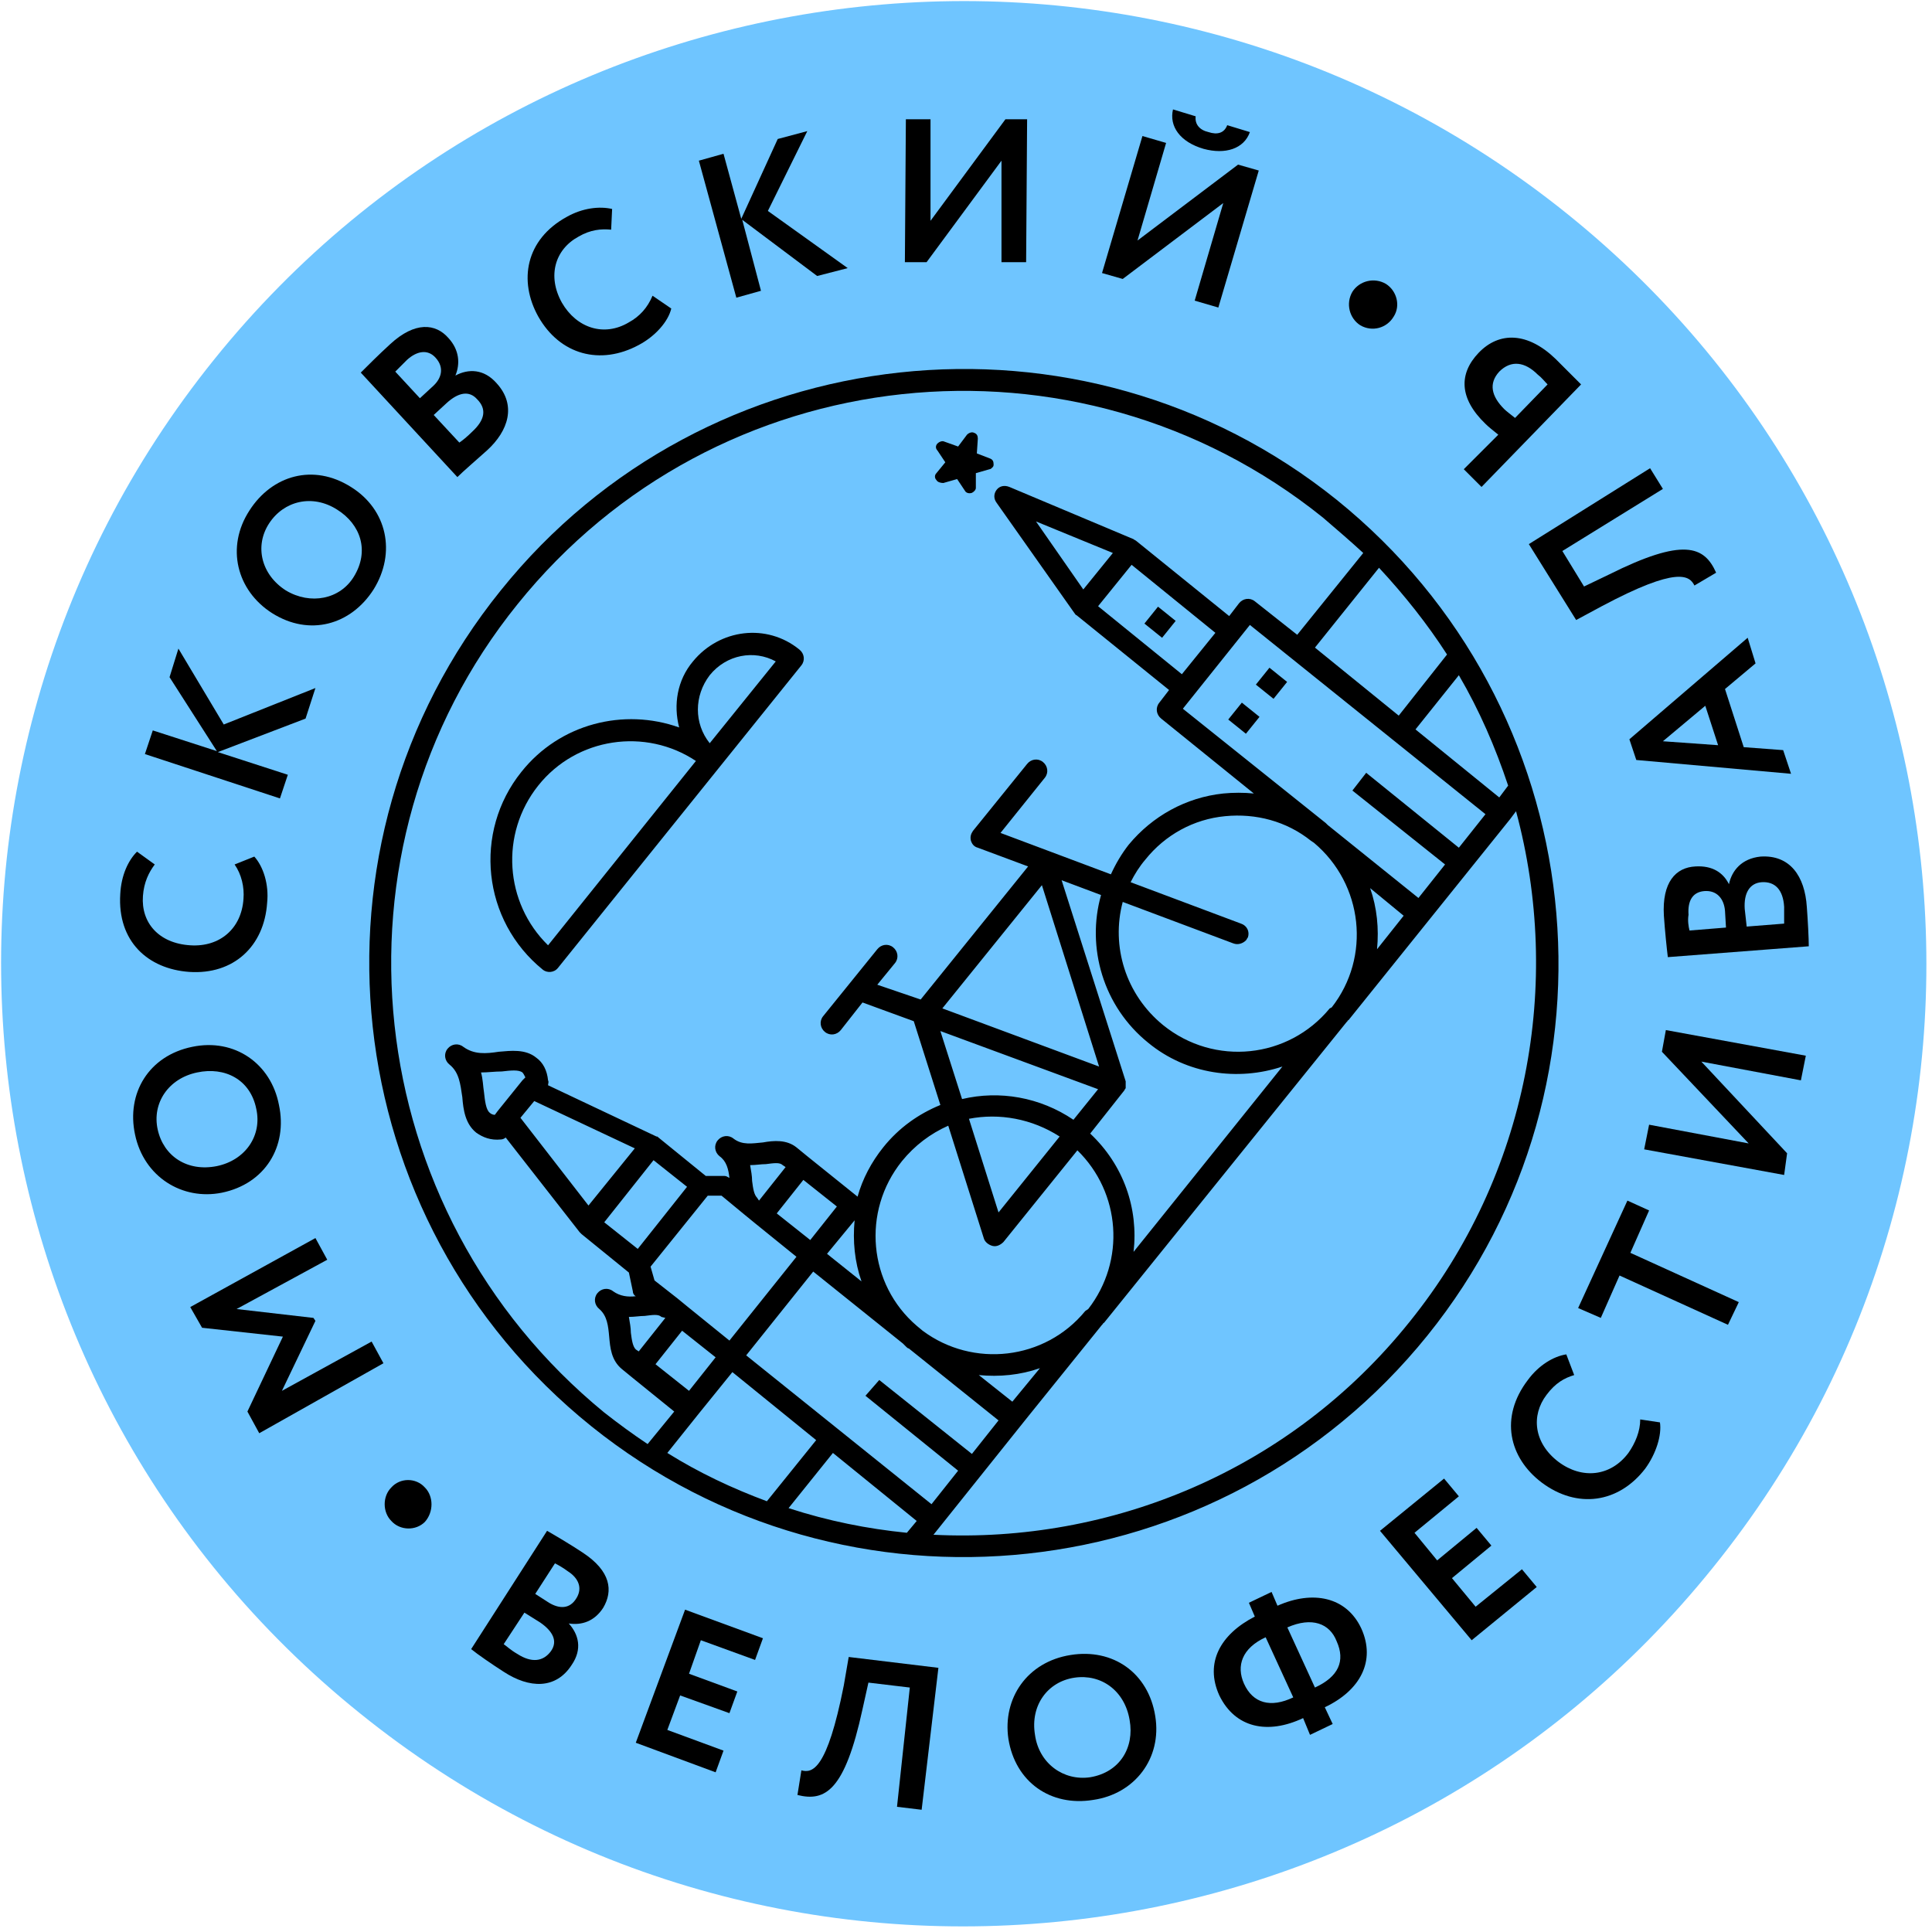 <?xml version="1.0" encoding="utf-8"?>
<!-- Generator: Adobe Illustrator 22.0.0, SVG Export Plug-In . SVG Version: 6.00 Build 0)  -->
<svg version="1.1" id="Слой_1" xmlns="http://www.w3.org/2000/svg" xmlns:xlink="http://www.w3.org/1999/xlink" x="0px" y="0px"
	 viewBox="0 0 196 196" style="enable-background:new 0 0 196 196;" xml:space="preserve">
<style type="text/css">
	.st0{fill:#6FC5FF;}
	.st1{stroke:#000000;stroke-width:0.322;stroke-miterlimit:10;}
</style>
<g>
	<path class="st0" d="M159,21.7c42,33.8,48.7,95.3,14.8,137.3c-33.8,42-95.3,48.7-137.3,14.8C-5.5,140-12.1,78.5,21.7,36.5
		C55.5-5.5,117-12.1,159,21.7z"/>
	<g>
		<g>
			<g>
				<path d="M26.3,145.4l-1.2-2.2l3.6-7.6l-8.2-0.9l-1.2-2.1l12.7-7l1.2,2.2l-9.2,5l7.8,0.9l0.2,0.3l-3.4,7.1l9.1-5l1.2,2.2
					L26.3,145.4z"/>
				<path d="M13.7,115.1c-0.9-4.2,1.4-8,5.8-8.9c4.3-0.9,8,1.7,8.8,5.9c0.9,4.2-1.4,8-5.8,8.9C18.5,121.8,14.6,119.4,13.7,115.1z
					 M26,112.5c-0.6-3-3.2-4.3-6-3.7c-2.9,0.6-4.6,3.1-4,5.8c0.6,2.7,3,4.3,6,3.7C24.9,117.7,26.6,115.2,26,112.5z"/>
				<path d="M25.8,86.9c0.9,1,1.5,2.8,1.3,4.7c-0.3,4.4-3.4,7.3-7.9,7c-4.2-0.3-7.3-3.1-7-7.9c0.1-1.9,0.8-3.4,1.7-4.3l1.8,1.3
					c-0.6,0.8-1.1,1.8-1.2,3.2c-0.2,2.7,1.6,4.8,4.8,5c3,0.2,5.2-1.7,5.4-4.7c0.1-1.2-0.2-2.5-0.9-3.5L25.8,86.9z"/>
				<path d="M14.7,76.5l0.8-2.4l6.5,2.1l-4.8-7.5l0.9-2.9l4.6,7.7l9.3-3.7l-1,3.1l-8.9,3.4l7.1,2.3l-0.8,2.4L14.7,76.5z"/>
				<path d="M25.3,51.8c2.3-3.6,6.5-4.8,10.3-2.4c3.7,2.3,4.6,6.7,2.3,10.4c-2.3,3.6-6.5,4.8-10.3,2.4C24,59.9,22.9,55.5,25.3,51.8z
					 M35.9,58.5c1.6-2.6,0.7-5.3-1.7-6.8c-2.5-1.6-5.4-0.9-6.9,1.4c-1.5,2.3-0.8,5.2,1.7,6.8C31.5,61.4,34.5,60.8,35.9,58.5z"/>
				<path d="M36.6,37.8c0.6-0.6,1.9-1.9,3-2.9c2.5-2.3,4.6-2.1,5.9-0.6c1.1,1.2,1.2,2.6,0.7,3.8l0,0c1.3-0.7,2.9-0.7,4.2,0.8
					c2,2.2,1.2,4.8-1,6.8c-1,0.9-2.4,2.1-3,2.7L36.6,37.8z M44,42.1l2.6,2.8c0.3-0.2,0.8-0.6,1.3-1.1c1.3-1.2,1.5-2.3,0.5-3.3
					c-0.8-0.9-1.9-0.7-3.1,0.4L44,42.1z M40.1,37.7l2.5,2.7l1.3-1.2c0.9-0.8,1.2-1.9,0.3-2.9c-0.8-0.9-1.9-0.7-2.9,0.2
					C40.8,37,40.4,37.4,40.1,37.7z"/>
				<path d="M68.1,31.3c-0.3,1.3-1.6,2.8-3.3,3.7c-3.9,2.1-8,1-10.2-2.9c-2-3.6-1.3-7.8,2.9-10.1c1.6-0.9,3.3-1.1,4.6-0.8L62,23.3
					c-1-0.1-2.1,0-3.3,0.7c-2.4,1.3-3.2,4-1.7,6.7c1.5,2.6,4.3,3.5,6.8,2c1.1-0.6,1.9-1.5,2.4-2.7L68.1,31.3z"/>
				<path d="M70.9,16.3l2.5-0.7l1.8,6.6l3.7-8.1l3-0.8l-4,8.1l8.1,5.8l-3.1,0.8l-7.6-5.7l1.9,7.2l-2.5,0.7L70.9,16.3z"/>
				<path d="M91.8,26.6l0.1-14.5l2.5,0l0,10.3l7.6-10.3l2.2,0l-0.1,14.5l-2.5,0l0-10.3l-7.6,10.3L91.8,26.6z"/>
				<path d="M111.8,27.7l4.1-13.9l2.4,0.7l-2.9,9.9l10.2-7.7l2.1,0.6l-4.1,13.9l-2.4-0.7l2.9-9.9l-10.2,7.7L111.8,27.7z M121.3,11.8
					c-0.1,0.8,0.4,1.4,1.3,1.6c0.9,0.3,1.6,0.1,1.9-0.7l2.3,0.7c-0.6,1.7-2.5,2.3-4.7,1.7c-2.4-0.7-3.5-2.3-3.1-4L121.3,11.8z"/>
			</g>
		</g>
		<g>
			<g>
				<path d="M43.1,150.9c0.9,0.9,0.9,2.5,0,3.5c-0.9,0.9-2.5,0.9-3.4-0.1c-0.9-0.9-0.9-2.5,0-3.4C40.6,149.9,42.2,149.9,43.1,150.9z
					"/>
				<path d="M55.5,155.3c0.7,0.4,2.4,1.4,3.6,2.2c2.9,1.9,3.1,3.9,2.1,5.6c-0.9,1.4-2.2,1.8-3.5,1.6l0,0c1,1.1,1.4,2.6,0.3,4.2
					c-1.6,2.5-4.3,2.4-6.9,0.7c-1.1-0.7-2.7-1.8-3.3-2.3L55.5,155.3z M53.2,163.6l-2.1,3.2c0.3,0.2,0.7,0.6,1.4,1
					c1.4,0.9,2.6,0.8,3.4-0.3c0.7-1,0.2-2-1.1-2.9L53.2,163.6z M56.3,158.6l-2,3.1l1.4,0.9c1,0.6,2.1,0.7,2.8-0.5
					c0.6-1,0.2-2-0.9-2.7C57.2,159.1,56.7,158.8,56.3,158.6z"/>
				<path d="M69.5,163.3l7.9,2.9l-0.8,2.2l-5.5-2l-1.2,3.4l4.9,1.8l-0.8,2.2L69,172l-1.3,3.5l5.7,2.1l-0.8,2.2l-8.1-3L69.5,163.3z"
					/>
				<path d="M92.3,171.2l-4.2-0.5l-0.6,2.7c-1.8,8.3-3.8,9.4-6.6,8.7l0.4-2.5c1.1,0.3,2.6,0,4.3-8.6l0.5-2.9l9.1,1.1l-1.7,14.4
					l-2.5-0.3L92.3,171.2z"/>
				<path d="M108.6,167.9c4.3-0.7,7.9,1.8,8.6,6.2c0.7,4.3-2.1,7.9-6.3,8.5c-4.3,0.7-7.9-1.8-8.6-6.2
					C101.7,172.3,104.2,168.6,108.6,167.9z M110.6,180.3c3-0.5,4.5-3,4-5.8c-0.5-3-2.9-4.7-5.6-4.3c-2.7,0.4-4.5,2.8-4,5.8
					C105.4,178.9,107.9,180.7,110.6,180.3z"/>
				<path d="M132.2,174.3c-3.6,1.7-6.9,1-8.5-2.3c-1.5-3.3,0.1-6.2,3.6-8l-0.6-1.4l2.3-1.1l0.6,1.4c3.6-1.6,7-0.9,8.5,2.3
					c1.5,3.3-0.1,6.3-3.7,8l0.8,1.7l-2.3,1.1L132.2,174.3z M131.2,172.2l-2.8-6.1c-2.4,1.1-3,2.9-2.2,4.7
					C127.1,172.8,128.9,173.3,131.2,172.2z M130.6,165.1l2.8,6.1c2.4-1.1,3.1-2.7,2.2-4.7C134.9,164.7,133.1,164,130.6,165.1z"/>
				<path d="M140,155.3l6.5-5.3l1.5,1.8l-4.5,3.7l2.3,2.8l4-3.3l1.5,1.8l-4,3.3l2.4,2.9l4.7-3.8l1.5,1.8l-6.6,5.4L140,155.3z"/>
				<path d="M168.4,144.3c0.2,1.3-0.4,3.2-1.5,4.7c-2.7,3.5-6.9,4.1-10.5,1.4c-3.3-2.5-4.3-6.6-1.4-10.4c1.1-1.5,2.6-2.4,3.9-2.6
					l0.8,2.1c-1,0.3-1.9,0.8-2.8,2c-1.6,2.1-1.3,4.9,1.2,6.8c2.4,1.8,5.3,1.5,7.1-0.9c0.7-1,1.2-2.2,1.2-3.4L168.4,144.3z"/>
				<path d="M160.1,132.7l5-10.9l2.2,1l-1.9,4.3l11,5l-1.1,2.3l-11-5l-1.9,4.3L160.1,132.7z"/>
				<path d="M181,119.2l-14.2-2.6l0.5-2.5l10.1,1.9l-8.8-9.3l0.4-2.2l14.2,2.6l-0.5,2.5l-10.1-1.9l8.7,9.3L181,119.2z"/>
				<path d="M169.2,97.1c-0.1-0.8-0.3-2.7-0.4-4.2c-0.2-3.4,1.2-4.9,3.2-5c1.7-0.1,2.8,0.6,3.4,1.8l0,0c0.3-1.4,1.3-2.6,3.2-2.8
					c3-0.2,4.5,2,4.7,5.1c0.1,1.3,0.2,3.2,0.2,4L169.2,97.1z M171.4,94.4l3.7-0.3l-0.1-1.7c-0.1-1.2-0.8-2.1-2.1-2
					c-1.2,0.1-1.7,1-1.6,2.4C171.2,93.4,171.3,94,171.4,94.4z M177.2,94l3.8-0.3c0-0.4,0-1,0-1.7c-0.1-1.7-0.9-2.6-2.3-2.5
					c-1.2,0.1-1.8,1.1-1.7,2.7L177.2,94z"/>
				<path d="M166,77.1l-0.7-2.1l12-10.3l0.8,2.6l-3.1,2.6l1.9,5.9l4,0.3l0.8,2.4L166,77.1z M174.3,75.6l-1.3-4l-4.3,3.6L174.3,75.6z
					"/>
				<path d="M158.5,55.9l2.2,3.6l2.5-1.2c7.6-3.8,9.7-2.9,10.9-0.2l-2.2,1.3c-0.5-1-1.7-2-9.4,2.1l-2.6,1.4l-4.8-7.7l12.3-7.7
					l1.3,2.1L158.5,55.9z"/>
				<path d="M152,44.1c-0.5-0.4-1-0.8-1.3-1.1c-2.7-2.6-2.7-5.1-0.7-7.2c2.1-2.2,5-2.1,7.8,0.6c1,1,2,2,2.6,2.6l-10.1,10.4l-1.8-1.8
					L152,44.1z M153.7,42.4L157,39c-0.3-0.3-0.6-0.7-1-1c-1.3-1.3-2.7-1.5-3.9-0.3c-1.1,1.2-0.8,2.5,0.5,3.8
					C152.8,41.7,153.2,42,153.7,42.4z"/>
				<path d="M138,33c-1.1-0.7-1.5-2.2-0.8-3.4c0.7-1.1,2.2-1.5,3.4-0.8c1.1,0.7,1.5,2.2,0.8,3.3C140.7,33.3,139.2,33.7,138,33z"/>
			</g>
		</g>
		<g>
			<g>
				<path d="M97.1,48.6l0.8,1.2c0.1,0.2,0.4,0.3,0.7,0.2c0.2-0.1,0.4-0.3,0.4-0.5L99,48l1.4-0.4c0.1,0,0.2-0.1,0.3-0.2
					c0.1-0.1,0.1-0.2,0.1-0.3c0-0.3-0.1-0.5-0.4-0.6L99.1,46l0.1-1.5c0-0.3-0.1-0.5-0.4-0.6c-0.2-0.1-0.5,0-0.7,0.2l-0.9,1.2
					l-1.4-0.5c-0.2-0.1-0.5,0-0.7,0.2l0,0c-0.2,0.2-0.2,0.5,0,0.7l0.8,1.2L95,48c-0.2,0.2-0.2,0.5,0,0.7c0.1,0.2,0.4,0.3,0.7,0.3
					L97.1,48.6z"/>
				<rect x="125.1" y="71.8" transform="matrix(0.627 -0.779 0.779 0.627 -9.765 125.43)" width="2.2" height="2.3"/>
				<rect x="127.9" y="68.2" transform="matrix(0.627 -0.779 0.779 0.627 -5.915 126.326)" width="2.2" height="2.3"/>
				<rect x="116.6" y="61.9" transform="matrix(0.627 -0.779 0.779 0.627 -5.228 115.281)" width="2.2" height="2.3"/>
				<path d="M56.6,98.2l24.7-30.7c0.4-0.5,0.3-1.2-0.2-1.6c-3.3-2.7-8.1-2.1-10.8,1.2c-1.6,1.9-2,4.4-1.4,6.7
					c-5.6-2-12.1-0.4-16,4.5c-4.9,6.1-4,15.1,2.2,20.1C55.5,98.7,56.2,98.7,56.6,98.2z M72,68.5c1.7-2.1,4.5-2.6,6.7-1.4l-6.7,8.3
					C70.4,73.4,70.4,70.6,72,68.5z M54.6,79.7c3.9-4.9,10.9-5.9,16-2.5l-15,18.7C51.2,91.6,50.7,84.6,54.6,79.7z"/>
				<path d="M50.8,59.9C29.9,85.8,34,123.8,60,144.7c25.9,20.8,63.9,16.7,84.8-9.2c20.9-25.9,16.7-63.9-9.2-84.8
					C109.7,29.9,71.6,34,50.8,59.9z M52.5,61.3c20.1-25,56.7-28.9,81.7-8.8c1.4,1.2,2.8,2.4,4.1,3.6l-6.7,8.3l-4.3-3.4
					c-0.5-0.4-1.2-0.3-1.6,0.2l-1,1.3l-9.4-7.6c-0.1-0.1-0.2-0.1-0.3-0.2l-12.6-5.3c-0.5-0.2-1-0.1-1.3,0.3c-0.3,0.4-0.3,0.9,0,1.3
					l7.9,11.2c0.1,0.1,0.1,0.2,0.2,0.2l9.4,7.6l-1,1.3c-0.4,0.5-0.3,1.2,0.2,1.6l9.4,7.6c-1-0.1-2.1-0.1-3.1,0
					c-3.8,0.4-7.2,2.3-9.6,5.2c-0.7,0.9-1.3,1.9-1.8,3l-11.2-4.2l4.5-5.6c0.4-0.5,0.3-1.2-0.2-1.6c-0.5-0.4-1.2-0.3-1.6,0.2
					l-5.5,6.8c-0.2,0.3-0.3,0.6-0.2,1c0.1,0.3,0.3,0.6,0.7,0.7l5.1,1.9l-10.9,13.5L89,99.9l1.8-2.2c0.4-0.5,0.3-1.2-0.2-1.6
					c-0.5-0.4-1.2-0.3-1.6,0.2l-5.5,6.8c-0.4,0.5-0.3,1.2,0.2,1.6c0.5,0.4,1.2,0.3,1.6-0.2l2.2-2.8l5.2,1.9l2.7,8.5
					c-2.2,0.9-4.2,2.3-5.8,4.3c-1.2,1.5-2.1,3.2-2.6,5l-5.1-4.1l-1.1-0.9c-1-0.8-2.3-0.7-3.4-0.5c-1.1,0.1-2.1,0.3-3-0.4
					c-0.5-0.4-1.2-0.3-1.6,0.2c-0.4,0.5-0.3,1.2,0.2,1.6c0.7,0.5,0.9,1.3,1,2.2c-0.2-0.1-0.3-0.2-0.5-0.2l-1.9,0l-4.8-3.9
					c-0.1-0.1-0.1-0.1-0.2-0.1l-11-5.2c0-0.2,0.1-0.3,0-0.5c-0.1-1-0.5-1.8-1.2-2.3c-1.1-0.9-2.6-0.7-3.8-0.6
					c-1.3,0.2-2.5,0.3-3.6-0.5c-0.5-0.4-1.2-0.3-1.6,0.2c-0.4,0.5-0.3,1.2,0.2,1.6c1,0.8,1.1,2,1.3,3.3c0.1,1.3,0.3,2.7,1.4,3.6
					c0.7,0.5,1.5,0.8,2.5,0.7c0.2,0,0.4-0.1,0.5-0.2l7.5,9.6c0.1,0.1,0.1,0.1,0.2,0.2l4.8,3.9l0.4,1.9c0,0.2,0.1,0.4,0.3,0.5
					c-0.8,0.1-1.6,0-2.3-0.5c-0.5-0.4-1.2-0.3-1.6,0.2c-0.4,0.5-0.3,1.2,0.2,1.6c0.8,0.7,0.9,1.7,1,2.8c0.1,1.1,0.2,2.4,1.3,3.3
					l1.1,0.9l4.2,3.4l-2.7,3.3c-1.5-1-3-2.1-4.4-3.2C36.4,122.9,32.4,86.2,52.5,61.3z M137.2,80.2l9.4,7.5l-2.7,3.4l-9.2-7.4
					c0,0-0.1-0.1-0.1-0.1c0,0-0.1-0.1-0.1-0.1L120,71.9l6.8-8.5l23.9,19.2L148,86l-9.4-7.6L137.2,80.2z M139.7,96.3
					c0.2-2.1,0-4.2-0.7-6.2l3.4,2.8L139.7,96.3z M134.9,102.3c-4.2,5.1-11.7,5.9-16.9,1.7c-3.8-3.1-5.3-8-4.1-12.5l11.2,4.2
					c0.5,0.2,1,0,1.3-0.3c0.1-0.1,0.1-0.2,0.2-0.3c0.2-0.6-0.1-1.2-0.7-1.4l-11.2-4.2c0.4-0.8,0.9-1.6,1.5-2.3
					c2-2.5,4.9-4.1,8.1-4.4c3.1-0.3,6.2,0.5,8.7,2.5l0.3,0.2c5,4.2,5.8,11.6,1.8,16.7L134.9,102.3z M110.1,133
					c-4.1,5-11.4,5.8-16.5,2l-0.6-0.5c-4.9-4.2-5.6-11.6-1.5-16.7c1.3-1.6,2.9-2.8,4.7-3.6l3.6,11.4c0.1,0.4,0.5,0.7,0.9,0.8
					c0.4,0.1,0.8-0.1,1.1-0.4l7.5-9.3c4.4,4.3,4.9,11.2,1.1,16.1L110.1,133z M87.8,141.6l9.4,7.6l-2.7,3.4l-18.8-15.1l6.8-8.5
					l9.1,7.3c0.1,0.1,0.2,0.2,0.3,0.3c0.1,0.1,0.2,0.2,0.3,0.2l9.1,7.3l-2.7,3.4l-9.4-7.5L87.8,141.6z M80,153l4.5-5.6l8.5,6.9
					l-1,1.2C88,155.1,84,154.3,80,153z M50.2,113.1c-0.2,0-0.4-0.1-0.5-0.2c-0.4-0.3-0.5-1.2-0.6-2.1c-0.1-0.6-0.1-1.3-0.3-2
					c0.7,0,1.4-0.1,2.1-0.1c0.9-0.1,1.7-0.2,2.1,0.1c0.1,0.1,0.2,0.3,0.3,0.5l-0.3,0.3l-2.5,3.1L50.2,113.1z M52.8,113.4l1.4-1.7
					l10.2,4.8l-4.7,5.8L52.8,113.4z M69.7,120.4l-5,6.3l-3.4-2.7l5-6.3L69.7,120.4z M66,128.5l5.8-7.2l1.4,0l2.3,1.9l1.1,0.9
					l4.2,3.4l-6.8,8.5l-4.2-3.4l-1.1-0.9l-2.3-1.8L66,128.5z M76.8,121.5c-0.3-0.3-0.4-0.9-0.5-1.7c0-0.5-0.1-1-0.2-1.6
					c0.6,0,1.1-0.1,1.6-0.1c0.8-0.1,1.4-0.2,1.7,0.1l0.3,0.2l-2.7,3.4L76.8,121.5z M78.8,123.1l2.7-3.4l3.4,2.7l-2.7,3.4L78.8,123.1
					z M83.9,127.2l2.8-3.4c-0.2,2.1,0,4.2,0.7,6.2L83.9,127.2z M67.5,133.7l-2.7,3.4l-0.3-0.2c-0.3-0.3-0.4-0.9-0.5-1.7
					c0-0.5-0.1-1-0.2-1.6c0.6,0,1.1-0.1,1.6-0.1c0.8-0.1,1.4-0.2,1.7,0.1L67.5,133.7z M66.5,138.4l2.7-3.4l3.4,2.7l-2.7,3.4
					L66.5,138.4z M70.9,143.4l3.4-4.2l8.5,6.9l-5,6.2c-3.5-1.3-6.9-2.9-10.1-4.9L70.9,143.4z M99.3,139.5c2.1,0.2,4.2,0,6.2-0.7
					l-2.8,3.4L99.3,139.5z M111.5,108.2l-15.9-5.9l10.1-12.5L111.5,108.2z M111.4,110.5l-2.5,3.1c-3.4-2.3-7.5-3-11.3-2.1l-2.2-6.9
					L111.4,110.5z M107.5,115.3l-6.2,7.7l-3-9.5C101.4,112.9,104.7,113.5,107.5,115.3z M110.6,115l3.4-4.3c0.1-0.1,0.1-0.2,0.2-0.3
					c0,0,0-0.1,0-0.1c0-0.1,0-0.1,0-0.2c0-0.1,0-0.2,0-0.3c0,0,0-0.1,0-0.1l-6.5-20.4l4,1.5c-1.5,5.3,0.2,11.3,4.8,15
					c3.9,3.2,9.1,3.9,13.6,2.4L115,127C115.5,122.6,114,118.2,110.6,115z M111.4,61.5l3.4-4.2l8.5,6.9l-3.4,4.2L111.4,61.5z
					 M109.9,59.8l-4.8-6.9l7.8,3.2L109.9,59.8z M152.1,80.9l-8.5-6.9l4.4-5.5c2.1,3.6,3.7,7.3,5,11.2L152.1,80.9z M141.9,72.6
					l-8.5-6.9l6.5-8.1c2.6,2.8,4.9,5.7,6.9,8.8L141.9,72.6z M143,134.1c-12.1,15.1-30.3,22.5-48.3,21.6l0,0l9.6-12l7.5-9.3
					c0,0,0.1-0.1,0.1-0.1c0,0,0-0.1,0.1-0.1l24.6-30.5c0,0,0.1-0.1,0.1-0.1l0,0c0,0,0-0.1,0.1-0.1l8.2-10.2l8.2-10.2l0.6-0.8
					C158.5,99.7,155.1,119.1,143,134.1z"/>
			</g>
			<g>
				<g>
					<g>
						<g>
						</g>
					</g>
				</g>
			</g>
		</g>
	</g>
</g>
</svg>
